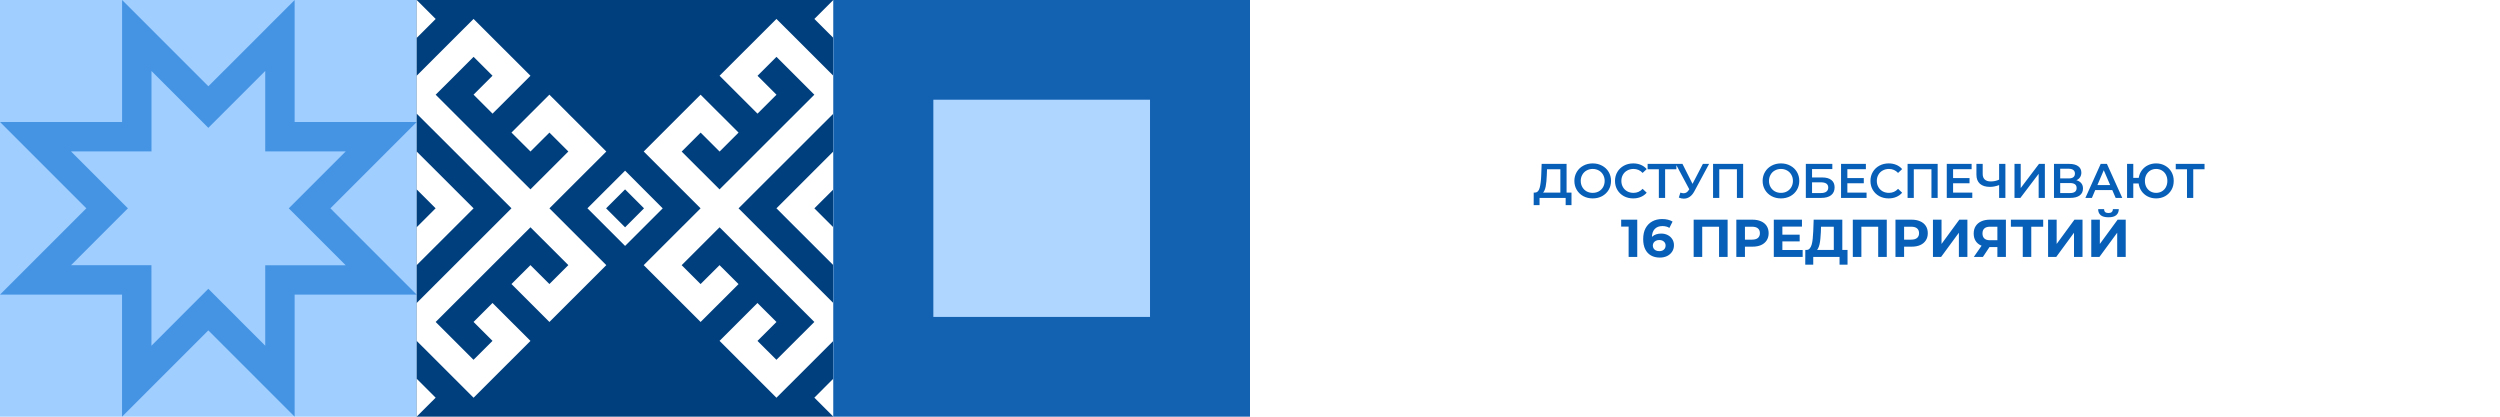 <?xml version="1.0" encoding="UTF-8"?> <svg xmlns="http://www.w3.org/2000/svg" width="2160" height="360" viewBox="0 0 2160 360" fill="none"> <g filter="url(#filter0_b_711_87317)"> <rect width="2160" height="360" transform="matrix(-1 0 0 1 2160 0.001)" fill="white"></rect> </g> <path d="M1357.77 166.38V177.258H1352.73V171H1330.17V177.258H1325.09L1325.13 166.38H1326.39C1328.24 166.296 1329.53 164.938 1330.26 162.306C1331.01 159.646 1331.47 155.852 1331.64 150.924L1331.98 141.6H1353.52V166.38H1357.77ZM1336.43 151.428C1336.29 155.236 1335.98 158.414 1335.51 160.962C1335.03 163.482 1334.27 165.288 1333.24 166.38H1348.15V146.22H1336.64L1336.43 151.428ZM1376.09 171.42C1373.1 171.42 1370.4 170.776 1367.99 169.488C1365.58 168.172 1363.69 166.366 1362.32 164.07C1360.95 161.746 1360.26 159.156 1360.26 156.3C1360.26 153.444 1360.95 150.868 1362.32 148.572C1363.69 146.248 1365.58 144.442 1367.99 143.154C1370.4 141.838 1373.1 141.18 1376.09 141.18C1379.09 141.18 1381.79 141.838 1384.2 143.154C1386.61 144.442 1388.5 146.234 1389.87 148.53C1391.24 150.826 1391.93 153.416 1391.93 156.3C1391.93 159.184 1391.24 161.774 1389.87 164.07C1388.5 166.366 1386.61 168.172 1384.2 169.488C1381.79 170.776 1379.09 171.42 1376.09 171.42ZM1376.09 166.632C1378.05 166.632 1379.82 166.198 1381.39 165.33C1382.95 164.434 1384.19 163.202 1385.08 161.634C1385.98 160.038 1386.43 158.26 1386.43 156.3C1386.43 154.34 1385.98 152.576 1385.08 151.008C1384.19 149.412 1382.95 148.18 1381.39 147.312C1379.82 146.416 1378.05 145.968 1376.09 145.968C1374.13 145.968 1372.37 146.416 1370.8 147.312C1369.23 148.18 1368 149.412 1367.11 151.008C1366.21 152.576 1365.76 154.34 1365.76 156.3C1365.76 158.26 1366.21 160.038 1367.11 161.634C1368 163.202 1369.23 164.434 1370.8 165.33C1372.37 166.198 1374.13 166.632 1376.09 166.632ZM1411.07 171.42C1408.1 171.42 1405.41 170.776 1403.01 169.488C1400.63 168.172 1398.75 166.366 1397.38 164.07C1396.03 161.774 1395.36 159.184 1395.36 156.3C1395.36 153.416 1396.05 150.826 1397.42 148.53C1398.79 146.234 1400.67 144.442 1403.05 143.154C1405.46 141.838 1408.14 141.18 1411.11 141.18C1413.52 141.18 1415.72 141.6 1417.71 142.44C1419.69 143.28 1421.37 144.498 1422.75 146.094L1419.22 149.412C1417.09 147.116 1414.47 145.968 1411.36 145.968C1409.35 145.968 1407.54 146.416 1405.95 147.312C1404.35 148.18 1403.1 149.398 1402.21 150.966C1401.31 152.534 1400.86 154.312 1400.86 156.3C1400.86 158.288 1401.31 160.066 1402.21 161.634C1403.1 163.202 1404.35 164.434 1405.95 165.33C1407.54 166.198 1409.35 166.632 1411.36 166.632C1414.47 166.632 1417.09 165.47 1419.22 163.146L1422.75 166.506C1421.37 168.102 1419.68 169.32 1417.66 170.16C1415.68 171 1413.48 171.42 1411.07 171.42ZM1448.4 146.22H1438.66V171H1433.24V146.22H1423.54V141.6H1448.4V146.22ZM1476.66 141.6L1463.89 165.33C1462.77 167.43 1461.43 169.012 1459.86 170.076C1458.32 171.112 1456.64 171.63 1454.82 171.63C1453.37 171.63 1451.92 171.322 1450.5 170.706L1451.84 166.422C1452.99 166.786 1453.94 166.968 1454.7 166.968C1456.46 166.968 1457.92 166.058 1459.06 164.238L1459.53 163.524L1447.81 141.6H1453.65L1462.34 158.862L1471.29 141.6H1476.66ZM1506.08 141.6V171H1500.7V146.22H1485.46V171H1480.08V141.6H1506.08ZM1538.74 171.42C1535.75 171.42 1533.05 170.776 1530.64 169.488C1528.23 168.172 1526.34 166.366 1524.97 164.07C1523.6 161.746 1522.91 159.156 1522.91 156.3C1522.91 153.444 1523.6 150.868 1524.97 148.572C1526.34 146.248 1528.23 144.442 1530.64 143.154C1533.05 141.838 1535.75 141.18 1538.74 141.18C1541.74 141.18 1544.44 141.838 1546.85 143.154C1549.26 144.442 1551.15 146.234 1552.52 148.53C1553.89 150.826 1554.58 153.416 1554.58 156.3C1554.58 159.184 1553.89 161.774 1552.52 164.07C1551.15 166.366 1549.26 168.172 1546.85 169.488C1544.44 170.776 1541.74 171.42 1538.74 171.42ZM1538.74 166.632C1540.7 166.632 1542.47 166.198 1544.04 165.33C1545.6 164.434 1546.84 163.202 1547.73 161.634C1548.63 160.038 1549.08 158.26 1549.08 156.3C1549.08 154.34 1548.63 152.576 1547.73 151.008C1546.84 149.412 1545.6 148.18 1544.04 147.312C1542.47 146.416 1540.7 145.968 1538.74 145.968C1536.78 145.968 1535.02 146.416 1533.45 147.312C1531.88 148.18 1530.65 149.412 1529.76 151.008C1528.86 152.576 1528.41 154.34 1528.41 156.3C1528.41 158.26 1528.86 160.038 1529.76 161.634C1530.65 163.202 1531.88 164.434 1533.45 165.33C1535.02 166.198 1536.78 166.632 1538.74 166.632ZM1560.24 141.6H1583.13V146.094H1565.61V153.318H1574.31C1577.84 153.318 1580.51 154.06 1582.33 155.544C1584.18 157 1585.1 159.114 1585.1 161.886C1585.1 164.798 1584.09 167.052 1582.08 168.648C1580.06 170.216 1577.19 171 1573.47 171H1560.24V141.6ZM1573.17 166.8C1575.27 166.8 1576.87 166.394 1577.96 165.582C1579.05 164.77 1579.6 163.594 1579.6 162.054C1579.6 159.03 1577.46 157.518 1573.17 157.518H1565.61V166.8H1573.17ZM1612.71 166.422V171H1590.66V141.6H1612.12V146.178H1596.12V153.822H1610.32V158.316H1596.12V166.422H1612.71ZM1631.78 171.42C1628.81 171.42 1626.12 170.776 1623.71 169.488C1621.33 168.172 1619.46 166.366 1618.09 164.07C1616.74 161.774 1616.07 159.184 1616.07 156.3C1616.07 153.416 1616.76 150.826 1618.13 148.53C1619.5 146.234 1621.38 144.442 1623.76 143.154C1626.16 141.838 1628.85 141.18 1631.82 141.18C1634.23 141.18 1636.43 141.6 1638.41 142.44C1640.4 143.28 1642.08 144.498 1643.45 146.094L1639.93 149.412C1637.8 147.116 1635.18 145.968 1632.07 145.968C1630.06 145.968 1628.25 146.416 1626.65 147.312C1625.06 148.18 1623.81 149.398 1622.92 150.966C1622.02 152.534 1621.57 154.312 1621.57 156.3C1621.57 158.288 1622.02 160.066 1622.92 161.634C1623.81 163.202 1625.06 164.434 1626.65 165.33C1628.25 166.198 1630.06 166.632 1632.07 166.632C1635.18 166.632 1637.8 165.47 1639.93 163.146L1643.45 166.506C1642.08 168.102 1640.39 169.32 1638.37 170.16C1636.38 171 1634.19 171.42 1631.78 171.42ZM1674.14 141.6V171H1668.77V146.22H1653.52V171H1648.15V141.6H1674.14ZM1704.06 166.422V171H1682.01V141.6H1703.48V146.178H1687.47V153.822H1701.67V158.316H1687.47V166.422H1704.06ZM1732.66 141.6V171H1727.24V159.912C1724.47 160.948 1721.84 161.466 1719.35 161.466C1715.6 161.466 1712.7 160.57 1710.65 158.778C1708.64 156.958 1707.63 154.354 1707.63 150.966V141.6H1713.05V150.378C1713.05 152.45 1713.65 154.032 1714.85 155.124C1716.06 156.216 1717.78 156.762 1720.02 156.762C1722.57 156.762 1724.98 156.244 1727.24 155.208V141.6H1732.66ZM1740.52 141.6H1745.9V162.474L1761.69 141.6H1766.77V171H1761.4V150.168L1745.61 171H1740.52V141.6ZM1793.96 155.712C1795.84 156.216 1797.26 157.084 1798.24 158.316C1799.22 159.52 1799.71 161.032 1799.71 162.852C1799.71 165.428 1798.76 167.43 1796.86 168.858C1794.95 170.286 1792.2 171 1788.58 171H1774.64V141.6H1787.79C1791.09 141.6 1793.67 142.258 1795.51 143.574C1797.36 144.89 1798.29 146.752 1798.29 149.16C1798.29 150.7 1797.91 152.03 1797.15 153.15C1796.42 154.27 1795.36 155.124 1793.96 155.712ZM1780.02 154.158H1787.32C1789.09 154.158 1790.43 153.808 1791.36 153.108C1792.28 152.408 1792.74 151.372 1792.74 150C1792.74 148.628 1792.28 147.592 1791.36 146.892C1790.43 146.164 1789.09 145.8 1787.32 145.8H1780.02V154.158ZM1788.42 166.8C1792.28 166.8 1794.21 165.344 1794.21 162.432C1794.21 159.576 1792.28 158.148 1788.42 158.148H1780.02V166.8H1788.42ZM1825 164.196H1810.3L1807.4 171H1801.77L1815 141.6H1820.38L1833.65 171H1827.94L1825 164.196ZM1823.19 159.912L1817.65 147.06L1812.15 159.912H1823.19ZM1862.9 141.18C1865.78 141.18 1868.37 141.838 1870.67 143.154C1872.99 144.442 1874.81 146.234 1876.13 148.53C1877.45 150.826 1878.1 153.416 1878.1 156.3C1878.1 159.184 1877.45 161.774 1876.13 164.07C1874.81 166.366 1872.99 168.172 1870.67 169.488C1868.37 170.776 1865.78 171.42 1862.9 171.42C1860.27 171.42 1857.86 170.874 1855.68 169.782C1853.52 168.69 1851.74 167.164 1850.34 165.204C1848.97 163.244 1848.12 161.018 1847.78 158.526H1843.16V171H1837.78V141.6H1843.16V153.654H1847.86C1848.26 151.218 1849.14 149.062 1850.51 147.186C1851.91 145.282 1853.67 143.812 1855.8 142.776C1857.96 141.712 1860.32 141.18 1862.9 141.18ZM1862.9 166.632C1864.72 166.632 1866.37 166.198 1867.86 165.33C1869.34 164.462 1870.5 163.244 1871.34 161.676C1872.18 160.108 1872.6 158.316 1872.6 156.3C1872.6 154.284 1872.18 152.492 1871.34 150.924C1870.5 149.356 1869.34 148.138 1867.86 147.27C1866.37 146.402 1864.72 145.968 1862.9 145.968C1861.08 145.968 1859.43 146.402 1857.94 147.27C1856.49 148.138 1855.33 149.356 1854.46 150.924C1853.62 152.492 1853.2 154.284 1853.2 156.3C1853.2 158.316 1853.62 160.108 1854.46 161.676C1855.33 163.244 1856.49 164.462 1857.94 165.33C1859.43 166.198 1861.08 166.632 1862.9 166.632ZM1904.72 146.22H1894.97V171H1889.56V146.22H1879.85V141.6H1904.72V146.22ZM1407.13 222V192.56L1410.35 195.78H1400.69V189.8H1414.58V222H1407.13ZM1434.11 222.552C1431.16 222.552 1428.6 221.939 1426.43 220.712C1424.28 219.485 1422.62 217.691 1421.46 215.33C1420.29 212.969 1419.71 210.055 1419.71 206.59C1419.71 202.879 1420.4 199.736 1421.78 197.16C1423.19 194.584 1425.12 192.621 1427.58 191.272C1430.06 189.923 1432.91 189.248 1436.13 189.248C1437.85 189.248 1439.49 189.432 1441.05 189.8C1442.62 190.168 1443.97 190.72 1445.1 191.456L1442.34 196.93C1441.45 196.317 1440.5 195.903 1439.49 195.688C1438.48 195.443 1437.42 195.32 1436.32 195.32C1433.53 195.32 1431.32 196.163 1429.69 197.85C1428.07 199.537 1427.25 202.036 1427.25 205.348C1427.25 205.9 1427.25 206.513 1427.25 207.188C1427.29 207.863 1427.38 208.537 1427.53 209.212L1425.46 207.28C1426.04 206.084 1426.79 205.087 1427.71 204.29C1428.63 203.462 1429.72 202.849 1430.98 202.45C1432.27 202.021 1433.68 201.806 1435.21 201.806C1437.3 201.806 1439.17 202.22 1440.82 203.048C1442.48 203.876 1443.8 205.041 1444.78 206.544C1445.79 208.047 1446.3 209.81 1446.3 211.834C1446.3 214.011 1445.75 215.913 1444.64 217.538C1443.57 219.133 1442.11 220.375 1440.27 221.264C1438.46 222.123 1436.41 222.552 1434.11 222.552ZM1433.69 216.986C1434.74 216.986 1435.66 216.802 1436.45 216.434C1437.28 216.035 1437.93 215.468 1438.39 214.732C1438.85 213.996 1439.08 213.153 1439.08 212.202C1439.08 210.73 1438.57 209.565 1437.56 208.706C1436.58 207.817 1435.26 207.372 1433.6 207.372C1432.5 207.372 1431.53 207.587 1430.7 208.016C1429.88 208.415 1429.22 208.982 1428.73 209.718C1428.27 210.423 1428.04 211.251 1428.04 212.202C1428.04 213.122 1428.27 213.95 1428.73 214.686C1429.19 215.391 1429.83 215.959 1430.66 216.388C1431.49 216.787 1432.5 216.986 1433.69 216.986ZM1463.32 222V189.8H1492.66V222H1485.26V194.17L1486.96 195.872H1469.02L1470.72 194.17V222H1463.32ZM1500.19 222V189.8H1514.12C1517.01 189.8 1519.49 190.275 1521.58 191.226C1523.66 192.146 1525.27 193.48 1526.41 195.228C1527.54 196.976 1528.11 199.061 1528.11 201.484C1528.11 203.876 1527.54 205.946 1526.41 207.694C1525.27 209.442 1523.66 210.791 1521.58 211.742C1519.49 212.662 1517.01 213.122 1514.12 213.122H1504.33L1507.64 209.764V222H1500.19ZM1507.64 210.592L1504.33 207.05H1513.71C1516.01 207.05 1517.73 206.559 1518.86 205.578C1520 204.597 1520.56 203.232 1520.56 201.484C1520.56 199.705 1520 198.325 1518.86 197.344C1517.73 196.363 1516.01 195.872 1513.71 195.872H1504.33L1507.64 192.33V210.592ZM1539.42 202.772H1554.92V208.568H1539.42V202.772ZM1539.97 216.02H1557.5V222H1532.56V189.8H1556.9V195.78H1539.97V216.02ZM1584.4 218.688V195.872H1573.36L1573.22 200.564C1573.13 202.557 1572.99 204.443 1572.81 206.222C1572.65 208.001 1572.41 209.626 1572.07 211.098C1571.73 212.539 1571.29 213.766 1570.74 214.778C1570.21 215.79 1569.56 216.511 1568.76 216.94L1560.8 215.928C1561.9 215.959 1562.81 215.575 1563.51 214.778C1564.25 213.981 1564.83 212.861 1565.26 211.42C1565.69 209.948 1566 208.231 1566.18 206.268C1566.4 204.305 1566.55 202.174 1566.64 199.874L1567.01 189.8H1591.76V218.688H1584.4ZM1559.74 228.67L1559.79 215.928H1596.27V228.67H1589.37V222H1566.64V228.67H1559.74ZM1600.82 222V189.8H1630.17V222H1622.76V194.17L1624.47 195.872H1606.53L1608.23 194.17V222H1600.82ZM1637.69 222V189.8H1651.63C1654.51 189.8 1657 190.275 1659.08 191.226C1661.17 192.146 1662.78 193.48 1663.91 195.228C1665.05 196.976 1665.61 199.061 1665.61 201.484C1665.61 203.876 1665.05 205.946 1663.91 207.694C1662.78 209.442 1661.17 210.791 1659.08 211.742C1657 212.662 1654.51 213.122 1651.63 213.122H1641.83L1645.14 209.764V222H1637.69ZM1645.14 210.592L1641.83 207.05H1651.22C1653.52 207.05 1655.23 206.559 1656.37 205.578C1657.5 204.597 1658.07 203.232 1658.07 201.484C1658.07 199.705 1657.5 198.325 1656.37 197.344C1655.23 196.363 1653.52 195.872 1651.22 195.872H1641.83L1645.14 192.33V210.592ZM1670.07 222V189.8H1677.48V210.776L1692.84 189.8H1699.83V222H1692.47V201.07L1677.11 222H1670.07ZM1725.74 222V211.834L1727.58 213.444H1718.75C1715.96 213.444 1713.55 212.984 1711.53 212.064C1709.51 211.144 1707.96 209.81 1706.88 208.062C1705.81 206.314 1705.27 204.229 1705.27 201.806C1705.27 199.291 1705.84 197.145 1706.98 195.366C1708.14 193.557 1709.77 192.177 1711.85 191.226C1713.94 190.275 1716.39 189.8 1719.21 189.8H1733.1V222H1725.74ZM1705.37 222L1713.37 210.454H1720.91L1713.23 222H1705.37ZM1725.74 209.442V193.94L1727.58 195.872H1719.4C1717.28 195.872 1715.65 196.363 1714.52 197.344C1713.42 198.325 1712.86 199.782 1712.86 201.714C1712.86 203.585 1713.4 205.026 1714.47 206.038C1715.55 207.05 1717.13 207.556 1719.21 207.556H1727.58L1725.74 209.442ZM1747.66 222V194.17L1749.36 195.872H1737.4V189.8H1765.32V195.872H1753.36L1755.02 194.17V222H1747.66ZM1769.54 222V189.8H1776.95V210.776L1792.31 189.8H1799.3V222H1791.94V201.07L1776.58 222H1769.54ZM1806.86 222V189.8H1814.27V210.776L1829.63 189.8H1836.62V222H1829.26V201.07L1813.9 222H1806.86ZM1821.72 187.73C1818.65 187.73 1816.4 187.117 1814.96 185.89C1813.54 184.663 1812.82 182.931 1812.79 180.692H1817.9C1817.93 181.796 1818.25 182.639 1818.87 183.222C1819.51 183.774 1820.46 184.05 1821.72 184.05C1822.94 184.05 1823.88 183.774 1824.52 183.222C1825.17 182.639 1825.51 181.796 1825.54 180.692H1830.64C1830.61 182.931 1829.88 184.663 1828.43 185.89C1826.99 187.117 1824.75 187.73 1821.72 187.73Z" fill="#085FB7"></path> <path d="M360 -0.002L0 -0.002L-3.14722e-05 359.998L360 359.998L360 -0.002Z" fill="#9FCEFF"></path> <path d="M130.838 61.315L162.029 92.506L179.987 110.464L197.971 92.506L229.163 61.315L229.163 130.836L298.684 130.836L267.466 162.053L249.508 180.011L267.466 197.969L298.684 229.186L229.163 229.186L229.163 298.707L197.971 267.49L179.987 249.532L162.029 267.49L130.838 298.707L130.838 229.16L61.367 229.16L92.559 197.943L110.517 179.985L92.559 162.027L61.367 130.836L130.888 130.836L130.888 61.315M254.614 -0.002L232.769 21.817L223.727 30.885L180.038 74.548L136.375 30.885L127.332 21.817L105.488 -0.002L105.488 105.435L0.051 105.435L21.895 127.279L30.938 136.322L74.601 179.985L30.887 223.674L21.844 232.717L-2.22546e-05 254.561L105.437 254.561L105.437 359.998L127.281 338.154L136.324 329.111L179.987 285.448L223.676 329.111L232.719 338.154L254.563 359.998L254.563 254.561L360 254.561L338.156 232.717L329.113 223.674L285.45 179.985L329.113 136.322L338.156 127.279L360 105.435L254.563 105.435L254.563 -0.002L254.614 -0.002Z" fill="#4594E4"></path> <path d="M719.975 359.998L719.975 -0.002L360 -0.002L359.999 359.998L719.975 359.998Z" fill="#003F7E"></path> <path d="M360.025 359.958L376.408 343.6L360.025 327.217L360.025 359.958Z" fill="white"></path> <path d="M507.439 212.703L491.082 196.37L491.057 196.319L474.7 179.987L491.082 163.629L507.465 147.271L523.847 130.913L507.465 114.555L507.439 114.53L491.082 98.198L491.057 98.147L474.675 81.789L458.293 98.147L441.911 114.53L458.318 130.913L474.7 114.555L491.057 130.888L474.675 147.246L458.293 163.604L441.936 147.271L441.911 147.246L425.554 130.913L425.529 130.888L409.172 114.555L409.146 114.53L392.79 98.198L392.764 98.172L376.408 81.84L392.815 65.482L409.172 49.099L425.529 65.431L409.146 81.789L425.554 98.198L441.936 81.84L458.318 65.456L441.961 49.099L441.911 49.073L425.554 32.741L425.529 32.715L409.146 16.357L392.764 32.715L376.382 49.073L360.025 65.431L360.025 98.223L360.025 98.198L376.382 114.53L376.408 114.555L392.764 130.888L392.79 130.913L409.146 147.246L409.172 147.271L425.529 163.604L425.554 163.654L441.911 179.961L441.885 179.987L425.529 196.345L409.146 212.703L392.764 229.06L376.382 245.418L360.025 261.776L360.025 294.543L376.382 310.875L376.408 310.901L392.739 327.233L392.79 327.258L409.172 343.642L425.554 327.258L441.936 310.901L458.318 294.543L441.936 278.185L441.911 278.159L425.529 261.776L409.146 278.159L425.529 294.517L409.121 310.875L392.79 294.543L392.764 294.517L376.408 278.185L392.79 261.827L409.172 245.469L425.554 229.086L441.936 212.728L458.318 196.37L474.675 212.703L474.7 212.728L491.057 229.06L474.675 245.418L458.293 229.06L441.911 245.418L458.293 261.776L458.318 261.802L474.7 278.185L491.082 261.802L507.465 245.444L523.847 229.086L507.465 212.728L507.439 212.703Z" fill="white"></path> <path d="M376.408 212.727L392.79 196.369L409.172 180.011L409.172 179.986L392.79 163.653L392.764 163.602L376.408 147.27L376.382 147.245L360.025 130.912L360.025 163.653L376.382 179.986L376.357 179.986L360.025 196.318L360.025 229.085L376.408 212.727Z" fill="white"></path> <path d="M572.56 180.015L540.075 147.451L507.539 179.964L540.075 212.476L572.636 179.964L572.56 180.015ZM540.075 196.398L523.667 179.989L540.049 163.631L556.431 179.989L540.075 196.398Z" fill="white"></path> <path d="M376.433 16.381L360.025 -0.002L360.025 32.714L360.051 32.739L376.433 16.381Z" fill="white"></path> <path d="M703.592 343.577L719.999 359.96L719.999 327.219L719.974 327.193L703.592 343.577Z" fill="white"></path> <path d="M703.643 49.124L703.617 49.073L687.26 32.741L687.235 32.715L670.853 16.357L654.471 32.715L638.088 49.073L621.706 65.456L638.088 81.814L638.114 81.84L654.496 98.198L670.878 81.84L654.496 65.482L670.878 49.124L687.21 65.431L687.26 65.482L703.592 81.814L687.21 98.172L670.827 114.53L654.445 130.888L638.063 147.271L621.681 163.629L605.35 147.297L605.299 147.271L588.968 130.939L605.35 114.581L621.732 130.939L638.114 114.555L621.732 98.198L621.681 98.172L605.299 81.814L588.917 98.172L572.56 114.53L556.178 130.913L572.535 147.271L572.585 147.297L588.917 163.629L588.968 163.654L605.299 179.987L588.917 196.345L572.535 212.703L556.152 229.086L572.535 245.444L572.56 245.469L588.917 261.802L588.942 261.827L605.324 278.185L621.706 261.827L638.088 245.469L621.681 229.086L605.299 245.444L588.942 229.111L605.324 212.753L621.706 196.37L638.063 212.703L638.088 212.753L654.445 229.06L654.471 229.111L670.827 245.444L670.853 245.469L687.21 261.802L687.235 261.827L703.592 278.16L687.21 294.517L670.827 310.875L654.471 294.543L670.853 278.185L654.445 261.802L638.063 278.159L621.681 294.517L638.063 310.875L638.088 310.926L654.445 327.258L654.471 327.284L670.853 343.642L687.235 327.284L703.617 310.926L719.999 294.543L719.999 261.776L719.974 261.802L703.617 245.469L703.592 245.444L687.235 229.111L687.21 229.06L670.853 212.728L670.827 212.703L654.471 196.37L654.445 196.345L638.114 180.012L638.114 179.987L654.496 163.654L670.853 147.297L687.26 130.939L703.642 114.555L719.999 98.223L719.999 65.431L703.643 49.124Z" fill="white"></path> <path d="M703.592 147.247L687.21 163.63L670.828 179.988L670.854 179.988L687.21 196.346L687.236 196.371L703.592 212.703L703.618 212.729L720 229.087L720 196.32L719.974 196.346L703.618 180.013L703.643 179.988L720 163.655L720 130.914L719.974 130.889L703.592 147.247Z" fill="white"></path> <path d="M719.999 -0.002L703.617 16.356L719.999 32.714L719.999 -0.002Z" fill="white"></path> <path d="M1080 -0.002L720 -0.002L720 359.998L1080 359.998L1080 -0.002Z" fill="#1362B2"></path> <path d="M993.613 273.813L993.613 86.154L806.412 86.154L806.412 273.813L993.613 273.813Z" fill="#AED6FF"></path> <defs> <filter id="filter0_b_711_87317" x="-24" y="-23.999" width="2208" height="408" filterUnits="userSpaceOnUse" color-interpolation-filters="sRGB"> <feFlood flood-opacity="0" result="BackgroundImageFix"></feFlood> <feGaussianBlur in="BackgroundImageFix" stdDeviation="12"></feGaussianBlur> <feComposite in2="SourceAlpha" operator="in" result="effect1_backgroundBlur_711_87317"></feComposite> <feBlend mode="normal" in="SourceGraphic" in2="effect1_backgroundBlur_711_87317" result="shape"></feBlend> </filter> </defs> </svg> 